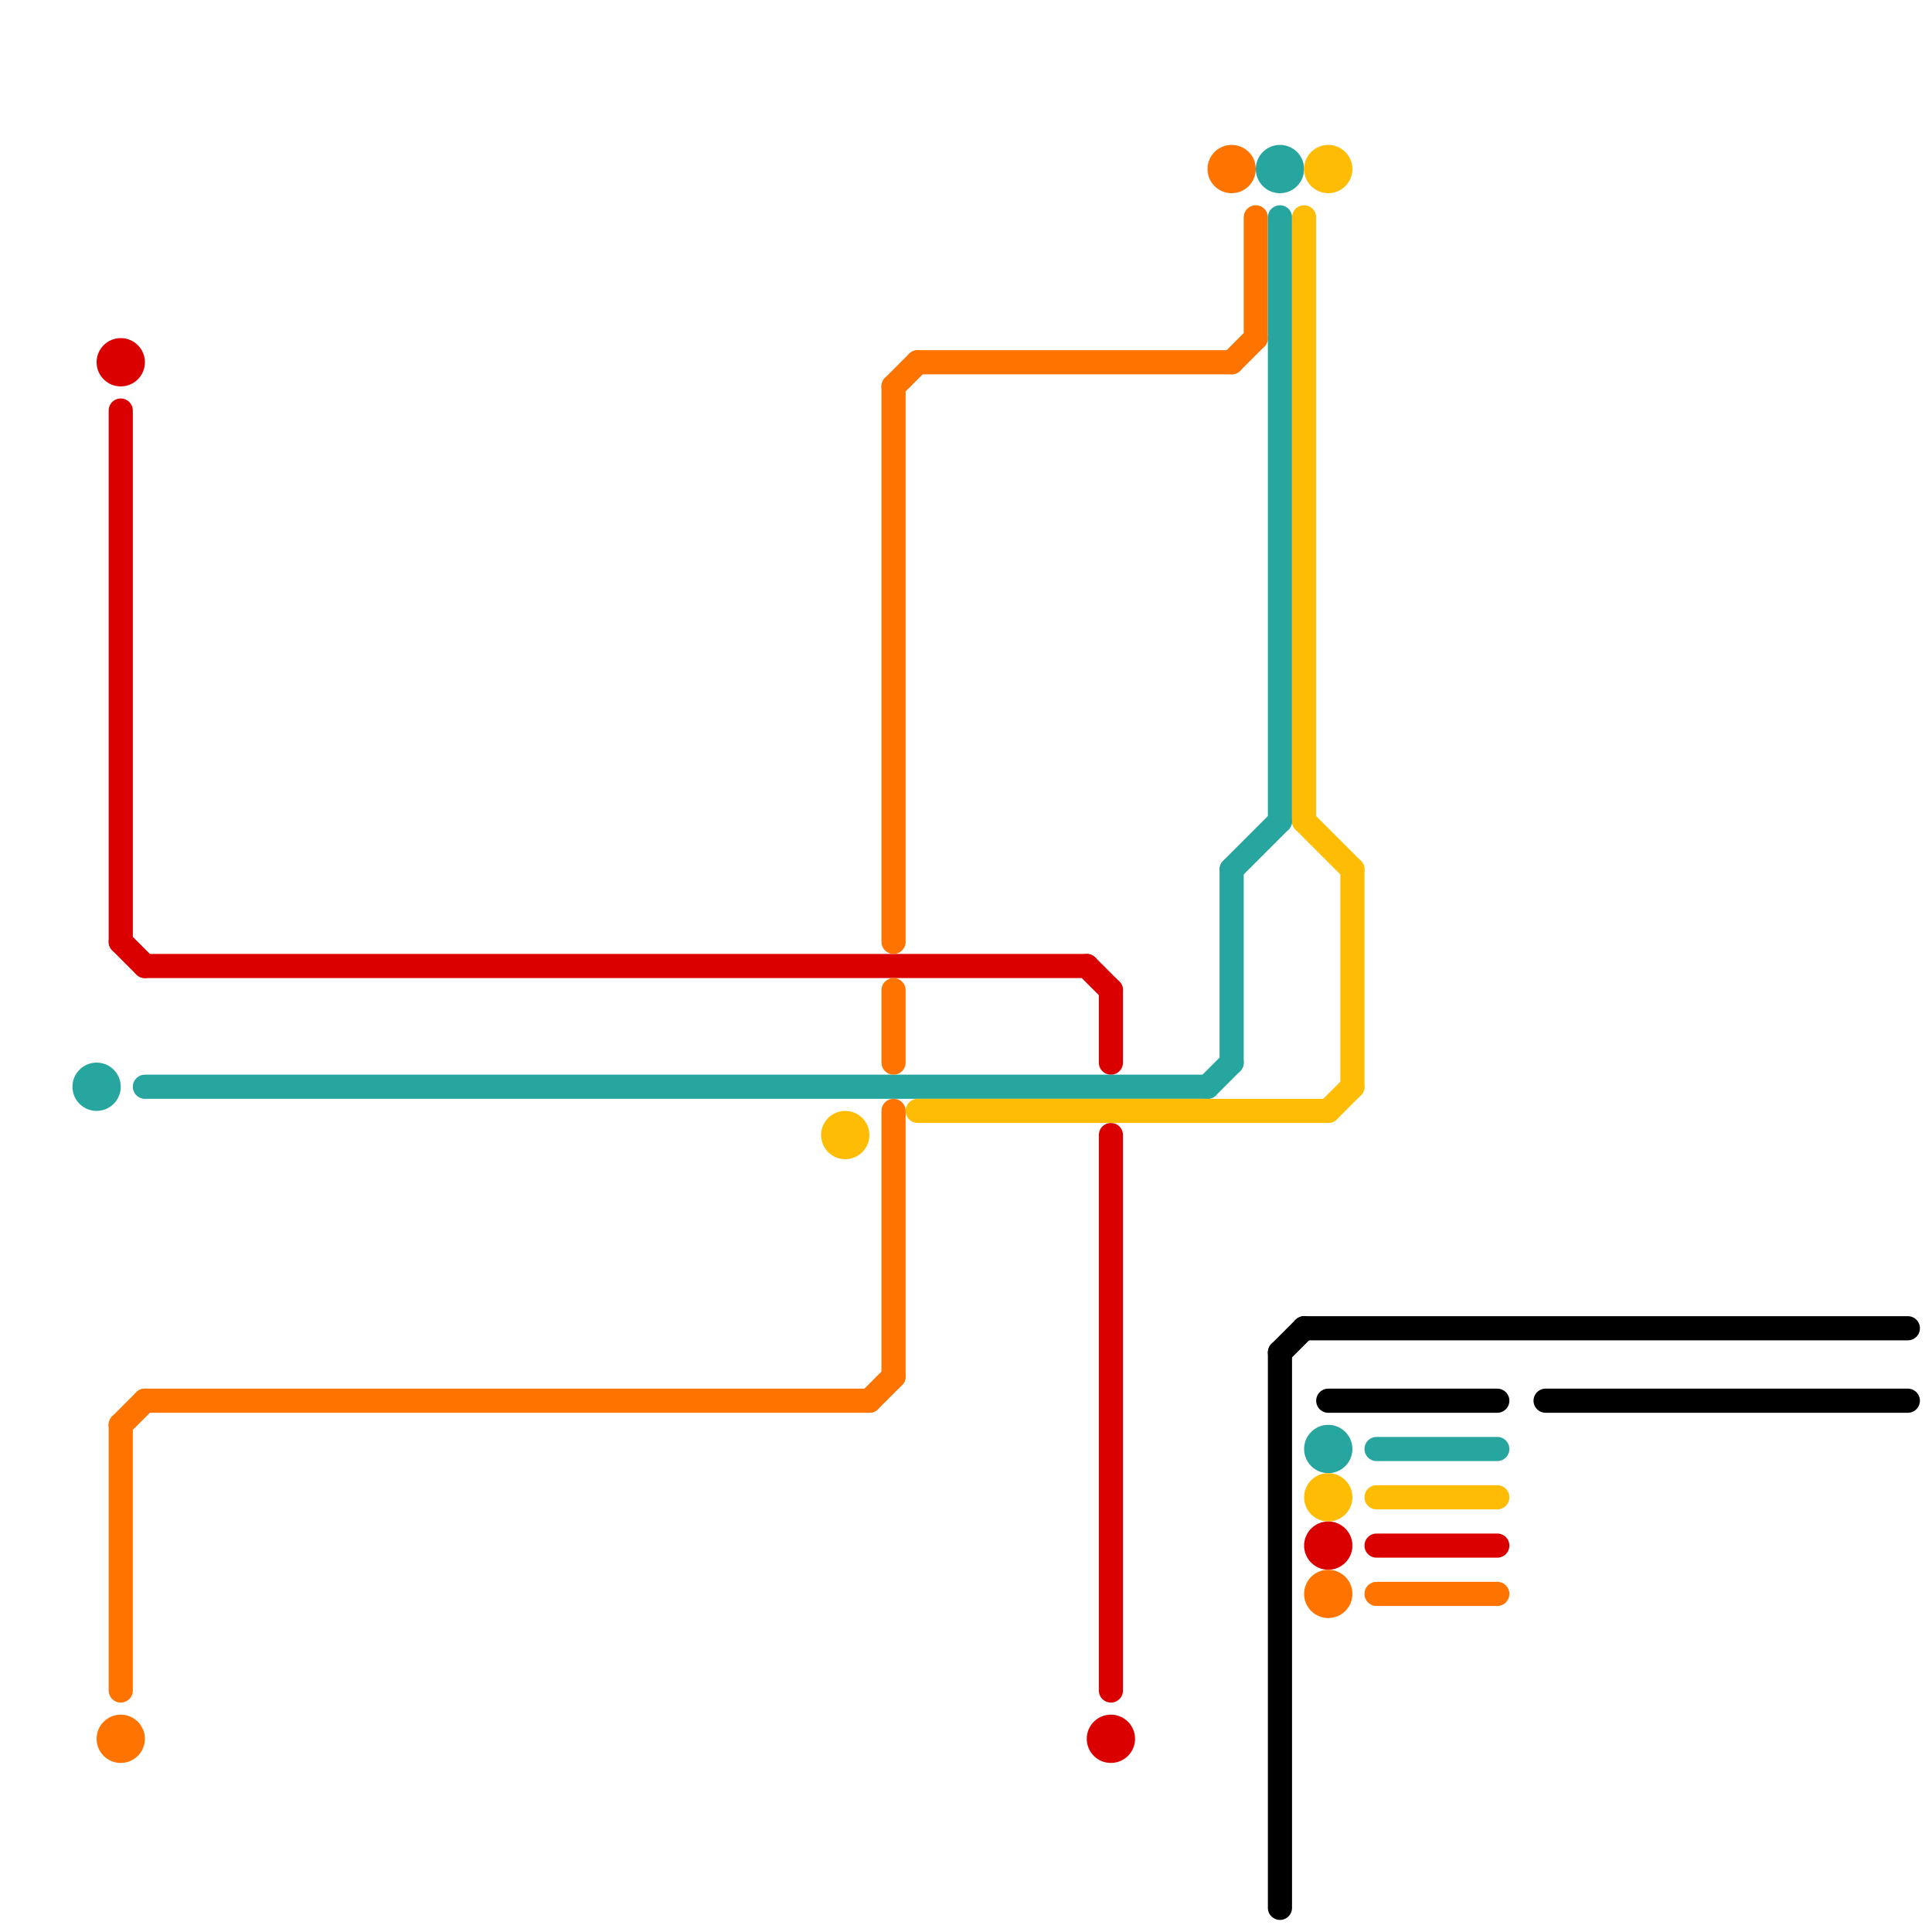 
<svg version="1.1" xmlns="http://www.w3.org/2000/svg" viewBox="0 0 80 80">
<style>text { font: 1px Helvetica; font-weight: 600; white-space: pre; dominant-baseline: central; } line { stroke-width: 1; fill: none; stroke-linecap: round; stroke-linejoin: round; } .c0 { stroke: #db0000 } .c1 { stroke: #26a69e } .c2 { stroke: #ff7300 } .c3 { stroke: #ffbc05 } .c4 { stroke: #000000 }</style><defs><g id="wm-xf"><circle r="1.2" fill="#000"/><circle r="0.9" fill="#fff"/><circle r="0.6" fill="#000"/><circle r="0.3" fill="#fff"/></g><g id="wm"><circle r="0.6" fill="#000"/><circle r="0.3" fill="#fff"/></g></defs><line class="c0" x1="46" y1="41" x2="46" y2="44"/><line class="c0" x1="57" y1="64" x2="62" y2="64"/><line class="c0" x1="45" y1="40" x2="46" y2="41"/><line class="c0" x1="46" y1="47" x2="46" y2="70"/><line class="c0" x1="5" y1="17" x2="5" y2="39"/><line class="c0" x1="6" y1="40" x2="45" y2="40"/><line class="c0" x1="5" y1="39" x2="6" y2="40"/><circle cx="5" cy="15" r="1" fill="#db0000" /><circle cx="55" cy="64" r="1" fill="#db0000" /><circle cx="46" cy="72" r="1" fill="#db0000" /><line class="c1" x1="50" y1="45" x2="51" y2="44"/><line class="c1" x1="53" y1="9" x2="53" y2="34"/><line class="c1" x1="51" y1="36" x2="51" y2="44"/><line class="c1" x1="57" y1="60" x2="62" y2="60"/><line class="c1" x1="51" y1="36" x2="53" y2="34"/><line class="c1" x1="6" y1="45" x2="50" y2="45"/><circle cx="4" cy="45" r="1" fill="#26a69e" /><circle cx="53" cy="7" r="1" fill="#26a69e" /><circle cx="55" cy="60" r="1" fill="#26a69e" /><line class="c2" x1="37" y1="16" x2="38" y2="15"/><line class="c2" x1="6" y1="58" x2="36" y2="58"/><line class="c2" x1="37" y1="46" x2="37" y2="57"/><line class="c2" x1="38" y1="15" x2="51" y2="15"/><line class="c2" x1="52" y1="9" x2="52" y2="14"/><line class="c2" x1="57" y1="66" x2="62" y2="66"/><line class="c2" x1="5" y1="59" x2="6" y2="58"/><line class="c2" x1="36" y1="58" x2="37" y2="57"/><line class="c2" x1="5" y1="59" x2="5" y2="70"/><line class="c2" x1="51" y1="15" x2="52" y2="14"/><line class="c2" x1="37" y1="41" x2="37" y2="44"/><line class="c2" x1="37" y1="16" x2="37" y2="39"/><circle cx="51" cy="7" r="1" fill="#ff7300" /><circle cx="5" cy="72" r="1" fill="#ff7300" /><circle cx="55" cy="66" r="1" fill="#ff7300" /><line class="c3" x1="55" y1="46" x2="56" y2="45"/><line class="c3" x1="57" y1="62" x2="62" y2="62"/><line class="c3" x1="54" y1="34" x2="56" y2="36"/><line class="c3" x1="38" y1="46" x2="55" y2="46"/><line class="c3" x1="56" y1="36" x2="56" y2="45"/><line class="c3" x1="54" y1="9" x2="54" y2="34"/><circle cx="35" cy="47" r="1" fill="#ffbc05" /><circle cx="55" cy="7" r="1" fill="#ffbc05" /><circle cx="55" cy="62" r="1" fill="#ffbc05" /><line class="c4" x1="54" y1="55" x2="79" y2="55"/><line class="c4" x1="53" y1="56" x2="54" y2="55"/><line class="c4" x1="55" y1="58" x2="62" y2="58"/><line class="c4" x1="64" y1="58" x2="79" y2="58"/><line class="c4" x1="53" y1="56" x2="53" y2="79"/>
</svg>
